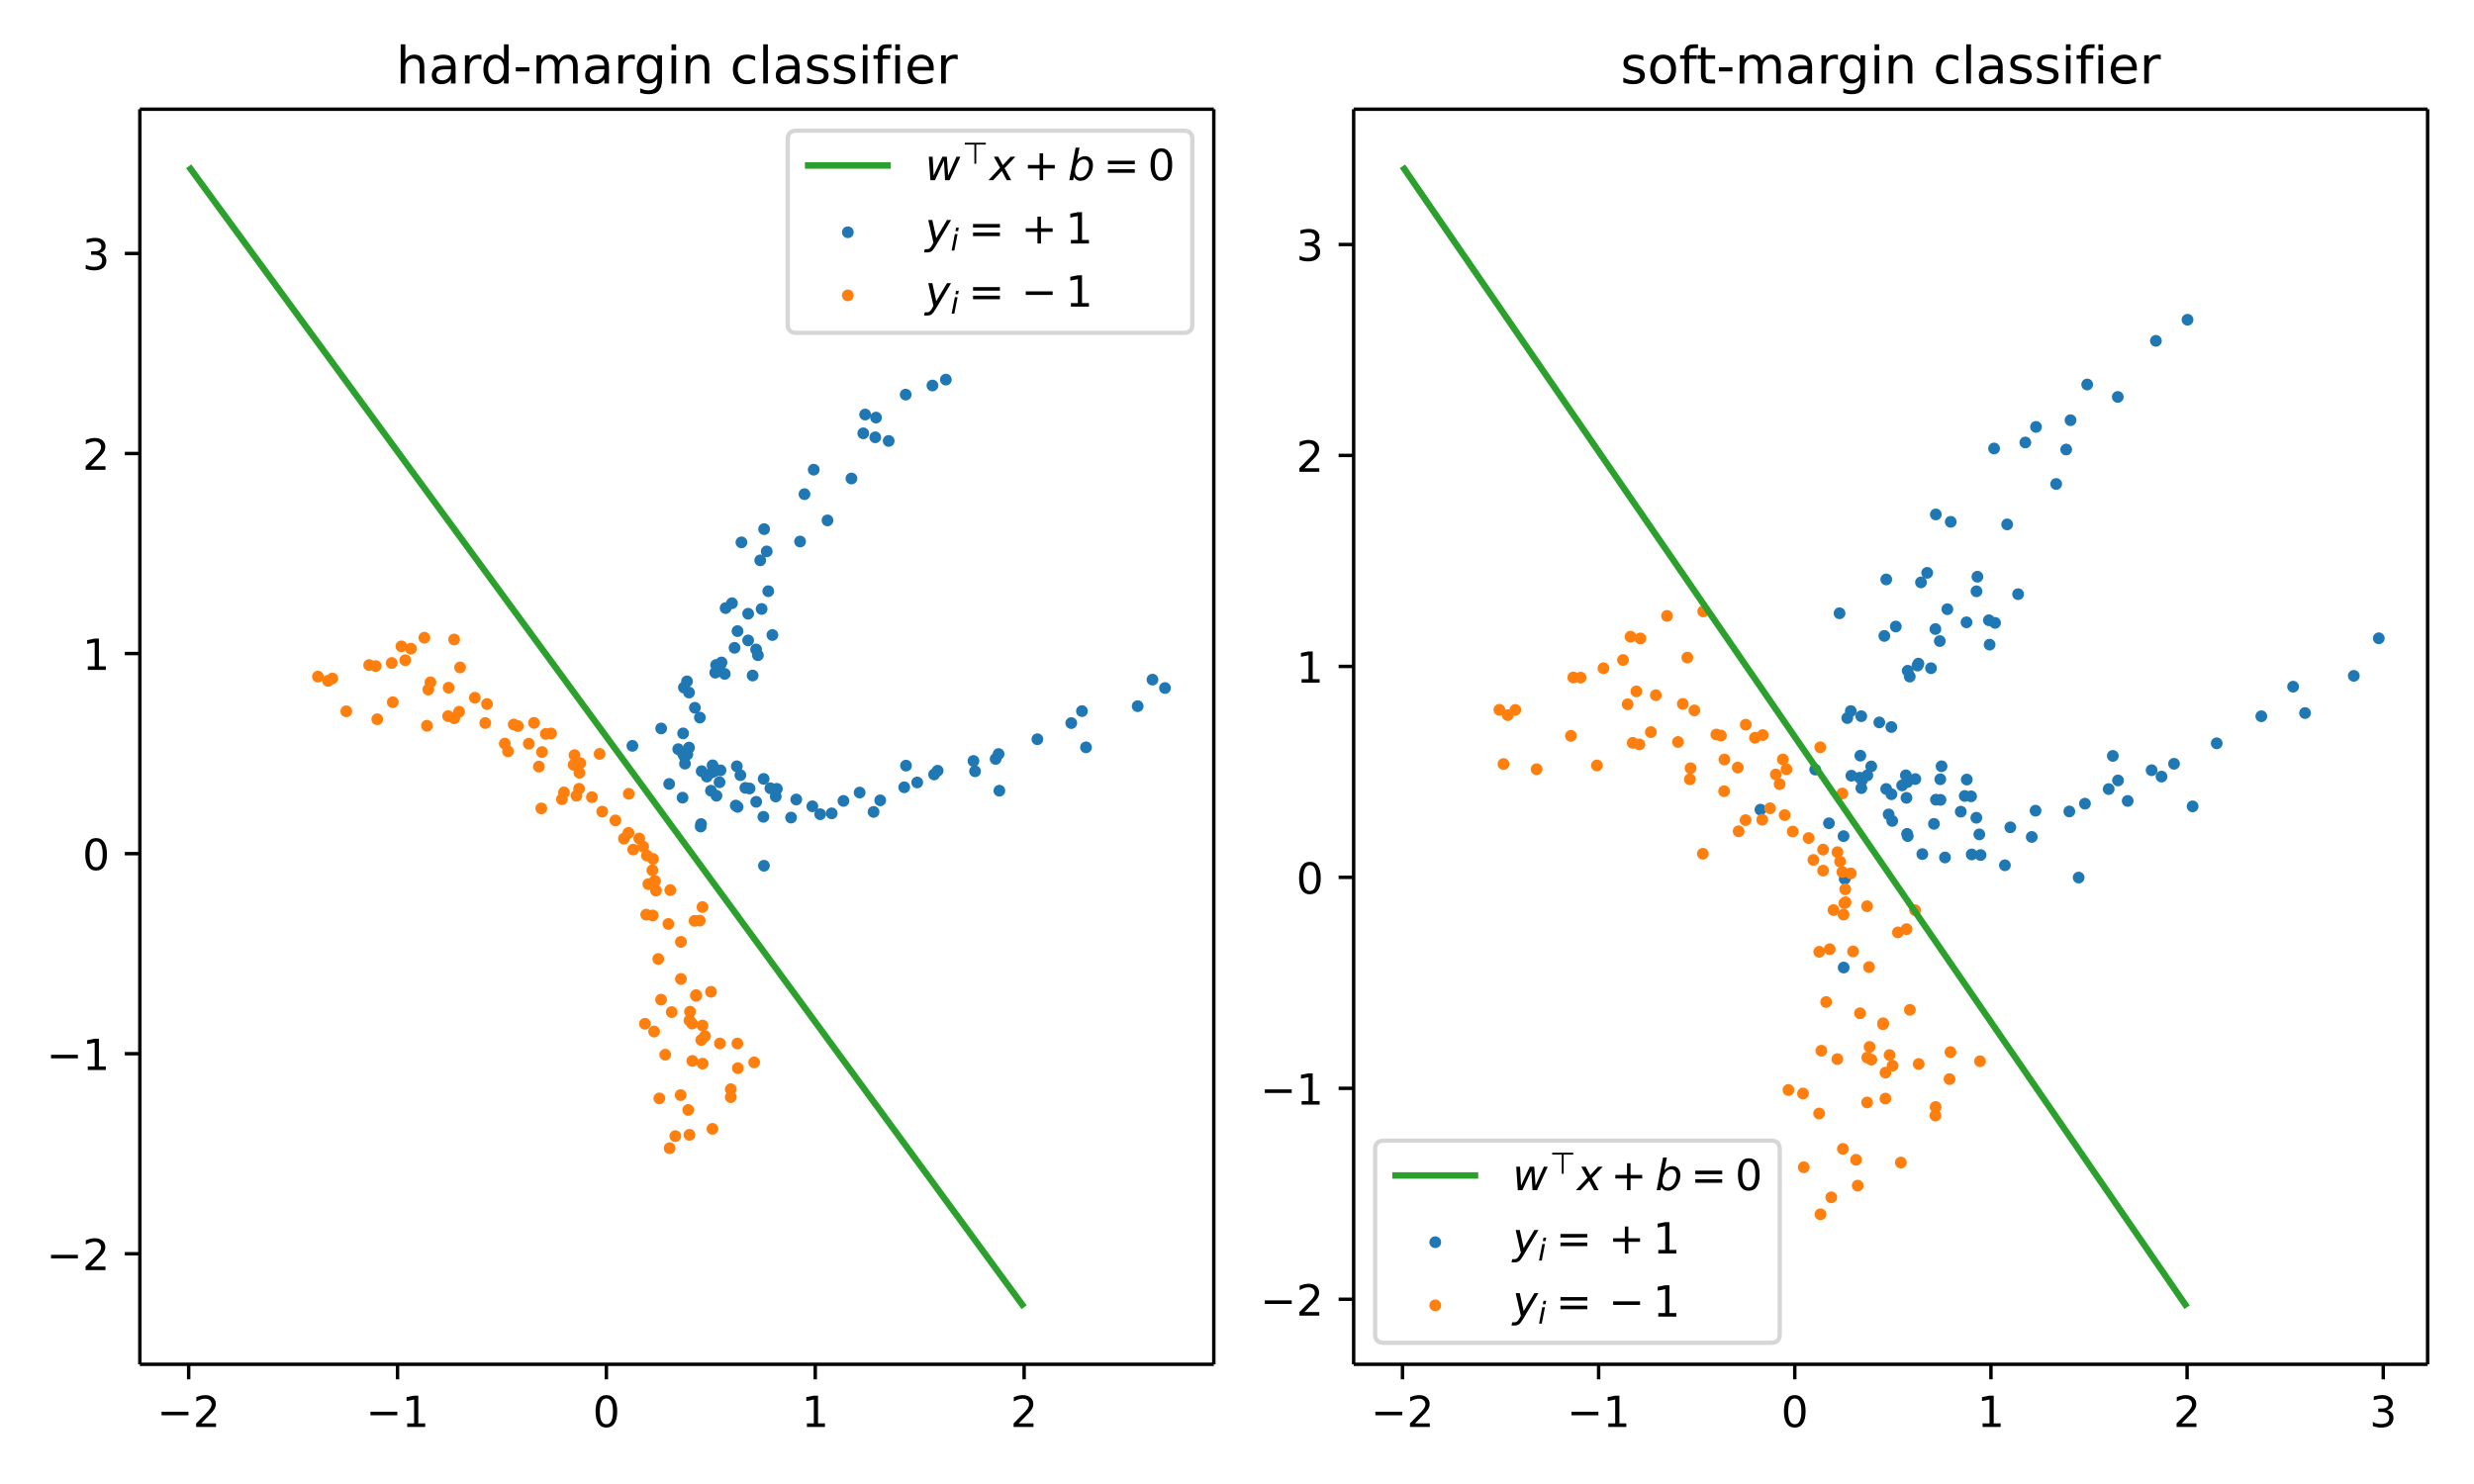 <svg height="460.8" viewBox="0 0 576 345.6" width="768" xmlns="http://www.w3.org/2000/svg" xmlns:xlink="http://www.w3.org/1999/xlink"><defs><style>*{stroke-linecap:butt;stroke-linejoin:round}</style></defs><g id="figure_1"><path d="M0 345.6h576V0H0z" fill="#fff" id="patch_1"/><g id="axes_1"><path d="M32.56 317.72H282.6V25.44H32.56z" fill="#fff" id="patch_2"/><g id="PathCollection_1"><defs><path d="M0 .866A.866.866 0 100-.866.866.866 0 000 .866z" id="mb49a496130" stroke="#1f77b4"/></defs><g clip-path="url(#p7f943e8685)" fill="#1f77b4" stroke="#1f77b4"><use x="210.939" xlink:href="#mb49a496130" y="178.305"/><use x="210.869" xlink:href="#mb49a496130" y="91.903"/><use x="176.061" xlink:href="#mb49a496130" y="186.727"/><use x="190.961" xlink:href="#mb49a496130" y="189.618"/><use x="165.906" xlink:href="#mb49a496130" y="178.23"/><use x="178.867" xlink:href="#mb49a496130" y="137.682"/><use x="170.418" xlink:href="#mb49a496130" y="140.484"/><use x="200.149" xlink:href="#mb49a496130" y="184.573"/><use x="186.276" xlink:href="#mb49a496130" y="126.11"/><use x="172.625" xlink:href="#mb49a496130" y="126.31"/><use x="185.388" xlink:href="#mb49a496130" y="186.191"/><use x="232.675" xlink:href="#mb49a496130" y="184.145"/><use x="201.425" xlink:href="#mb49a496130" y="96.542"/><use x="165.855" xlink:href="#mb49a496130" y="179.842"/><use x="210.525" xlink:href="#mb49a496130" y="183.35"/><use x="171.308" xlink:href="#mb49a496130" y="187.603"/><use x="189.13" xlink:href="#mb49a496130" y="187.778"/><use x="171.023" xlink:href="#mb49a496130" y="150.868"/><use x="249.414" xlink:href="#mb49a496130" y="168.391"/><use x="184.175" xlink:href="#mb49a496130" y="190.4"/><use x="167.524" xlink:href="#mb49a496130" y="182.177"/><use x="178.513" xlink:href="#mb49a496130" y="128.412"/><use x="175.233" xlink:href="#mb49a496130" y="157.321"/><use x="177.736" xlink:href="#mb49a496130" y="190.224"/><use x="159.396" xlink:href="#mb49a496130" y="176.234"/><use x="159.037" xlink:href="#mb49a496130" y="175.584"/><use x="171.73" xlink:href="#mb49a496130" y="187.913"/><use x="164.563" xlink:href="#mb49a496130" y="180.851"/><use x="180.61" xlink:href="#mb49a496130" y="185.489"/><use x="163.221" xlink:href="#mb49a496130" y="191.909"/><use x="204.935" xlink:href="#mb49a496130" y="186.39"/><use x="158.914" xlink:href="#mb49a496130" y="185.763"/><use x="251.904" xlink:href="#mb49a496130" y="165.606"/><use x="179.835" xlink:href="#mb49a496130" y="147.886"/><use x="206.905" xlink:href="#mb49a496130" y="102.691"/><use x="166.729" xlink:href="#mb49a496130" y="154.874"/><use x="198.237" xlink:href="#mb49a496130" y="111.435"/><use x="217.482" xlink:href="#mb49a496130" y="180.357"/><use x="220.216" xlink:href="#mb49a496130" y="88.408"/><use x="179.367" xlink:href="#mb49a496130" y="183.578"/><use x="165.53" xlink:href="#mb49a496130" y="184.146"/><use x="203.391" xlink:href="#mb49a496130" y="189.084"/><use x="168.939" xlink:href="#mb49a496130" y="141.616"/><use x="226.648" xlink:href="#mb49a496130" y="177.221"/><use x="153.935" xlink:href="#mb49a496130" y="169.649"/><use x="196.378" xlink:href="#mb49a496130" y="186.521"/><use x="174.186" xlink:href="#mb49a496130" y="149.138"/><use x="231.807" xlink:href="#mb49a496130" y="176.75"/><use x="176.043" xlink:href="#mb49a496130" y="151.248"/><use x="192.663" xlink:href="#mb49a496130" y="121.193"/><use x="159.047" xlink:href="#mb49a496130" y="170.799"/><use x="177.906" xlink:href="#mb49a496130" y="123.224"/><use x="213.549" xlink:href="#mb49a496130" y="182.223"/><use x="177.001" xlink:href="#mb49a496130" y="130.499"/><use x="162.95" xlink:href="#mb49a496130" y="167.112"/><use x="268.324" xlink:href="#mb49a496130" y="158.278"/><use x="252.848" xlink:href="#mb49a496130" y="174.046"/><use x="159.48" xlink:href="#mb49a496130" y="177.843"/><use x="218.303" xlink:href="#mb49a496130" y="179.491"/><use x="177.321" xlink:href="#mb49a496130" y="141.82"/><use x="174.515" xlink:href="#mb49a496130" y="183.625"/><use x="241.529" xlink:href="#mb49a496130" y="172.158"/><use x="171.546" xlink:href="#mb49a496130" y="178.457"/><use x="173.533" xlink:href="#mb49a496130" y="183.483"/><use x="200.99" xlink:href="#mb49a496130" y="100.914"/><use x="161.783" xlink:href="#mb49a496130" y="164.823"/><use x="187.303" xlink:href="#mb49a496130" y="115.088"/><use x="167.788" xlink:href="#mb49a496130" y="154.685"/><use x="168.734" xlink:href="#mb49a496130" y="156.936"/><use x="177.865" xlink:href="#mb49a496130" y="201.618"/><use x="217.094" xlink:href="#mb49a496130" y="89.782"/><use x="160.422" xlink:href="#mb49a496130" y="174.099"/><use x="166.529" xlink:href="#mb49a496130" y="156.652"/><use x="180.868" xlink:href="#mb49a496130" y="183.708"/><use x="147.242" xlink:href="#mb49a496130" y="173.697"/><use x="189.453" xlink:href="#mb49a496130" y="109.385"/><use x="227.016" xlink:href="#mb49a496130" y="179.622"/><use x="193.639" xlink:href="#mb49a496130" y="189.417"/><use x="232.49" xlink:href="#mb49a496130" y="175.602"/><use x="157.905" xlink:href="#mb49a496130" y="174.471"/><use x="163.143" xlink:href="#mb49a496130" y="192.487"/><use x="166.539" xlink:href="#mb49a496130" y="179.513"/><use x="177.801" xlink:href="#mb49a496130" y="181.391"/><use x="171.707" xlink:href="#mb49a496130" y="146.976"/><use x="159.232" xlink:href="#mb49a496130" y="160.113"/><use x="203.959" xlink:href="#mb49a496130" y="97.249"/><use x="167.979" xlink:href="#mb49a496130" y="154.276"/><use x="174.187" xlink:href="#mb49a496130" y="142.93"/><use x="172.382" xlink:href="#mb49a496130" y="180.527"/><use x="166.807" xlink:href="#mb49a496130" y="185.32"/><use x="155.801" xlink:href="#mb49a496130" y="182.573"/><use x="159.956" xlink:href="#mb49a496130" y="158.679"/><use x="203.784" xlink:href="#mb49a496130" y="101.845"/><use x="271.235" xlink:href="#mb49a496130" y="160.232"/><use x="176.463" xlink:href="#mb49a496130" y="152.591"/><use x="163.368" xlink:href="#mb49a496130" y="179.599"/><use x="264.878" xlink:href="#mb49a496130" y="164.457"/><use x="160.029" xlink:href="#mb49a496130" y="175.672"/><use x="160.422" xlink:href="#mb49a496130" y="161.288"/><use x="167.748" xlink:href="#mb49a496130" y="179.401"/></g></g><g id="PathCollection_2"><defs><path d="M0 .866A.866.866 0 100-.866.866.866 0 000 .866z" id="mc17236463d" stroke="#ff7f0e"/></defs><g clip-path="url(#p7f943e8685)" fill="#ff7f0e" stroke="#ff7f0e"><use x="77.376" xlink:href="#mc17236463d" y="158.01"/><use x="87.472" xlink:href="#mc17236463d" y="155.116"/><use x="104.331" xlink:href="#mc17236463d" y="166.778"/><use x="94.354" xlink:href="#mc17236463d" y="153.752"/><use x="119.618" xlink:href="#mc17236463d" y="168.723"/><use x="158.468" xlink:href="#mc17236463d" y="255.035"/><use x="140.207" xlink:href="#mc17236463d" y="189.01"/><use x="99.716" xlink:href="#mc17236463d" y="160.59"/><use x="160.652" xlink:href="#mc17236463d" y="235.6"/><use x="130.832" xlink:href="#mc17236463d" y="186.14"/><use x="76.372" xlink:href="#mc17236463d" y="158.565"/><use x="164.13" xlink:href="#mc17236463d" y="241.289"/><use x="124.336" xlink:href="#mc17236463d" y="168.345"/><use x="153.26" xlink:href="#mc17236463d" y="223.333"/><use x="133.761" xlink:href="#mc17236463d" y="175.861"/><use x="162.066" xlink:href="#mc17236463d" y="231.923"/><use x="154.879" xlink:href="#mc17236463d" y="245.619"/><use x="147.427" xlink:href="#mc17236463d" y="197.857"/><use x="150.621" xlink:href="#mc17236463d" y="199.251"/><use x="100.218" xlink:href="#mc17236463d" y="158.91"/><use x="139.597" xlink:href="#mc17236463d" y="175.577"/><use x="137.811" xlink:href="#mc17236463d" y="185.65"/><use x="146.327" xlink:href="#mc17236463d" y="193.968"/><use x="163.583" xlink:href="#mc17236463d" y="247.704"/><use x="127.077" xlink:href="#mc17236463d" y="170.914"/><use x="126.034" xlink:href="#mc17236463d" y="188.266"/><use x="156.383" xlink:href="#mc17236463d" y="235.701"/><use x="134.206" xlink:href="#mc17236463d" y="185.313"/><use x="110.556" xlink:href="#mc17236463d" y="162.487"/><use x="163.558" xlink:href="#mc17236463d" y="238.822"/><use x="152.04" xlink:href="#mc17236463d" y="200.023"/><use x="91.201" xlink:href="#mc17236463d" y="154.396"/><use x="165.872" xlink:href="#mc17236463d" y="262.897"/><use x="112.986" xlink:href="#mc17236463d" y="168.383"/><use x="152.718" xlink:href="#mc17236463d" y="207.4"/><use x="133.569" xlink:href="#mc17236463d" y="178.112"/><use x="165.536" xlink:href="#mc17236463d" y="230.971"/><use x="156.055" xlink:href="#mc17236463d" y="207.299"/><use x="160.532" xlink:href="#mc17236463d" y="237.64"/><use x="118.273" xlink:href="#mc17236463d" y="174.977"/><use x="117.523" xlink:href="#mc17236463d" y="173.174"/><use x="152.368" xlink:href="#mc17236463d" y="205.285"/><use x="175.593" xlink:href="#mc17236463d" y="247.421"/><use x="158.531" xlink:href="#mc17236463d" y="219.351"/><use x="120.569" xlink:href="#mc17236463d" y="169.086"/><use x="87.838" xlink:href="#mc17236463d" y="167.497"/><use x="146.39" xlink:href="#mc17236463d" y="184.857"/><use x="155.907" xlink:href="#mc17236463d" y="267.397"/><use x="163.55" xlink:href="#mc17236463d" y="211.24"/><use x="105.764" xlink:href="#mc17236463d" y="167.271"/><use x="93.458" xlink:href="#mc17236463d" y="150.524"/><use x="170.139" xlink:href="#mc17236463d" y="253.659"/><use x="163.269" xlink:href="#mc17236463d" y="242.202"/><use x="161.131" xlink:href="#mc17236463d" y="238.378"/><use x="157.232" xlink:href="#mc17236463d" y="264.589"/><use x="150.952" xlink:href="#mc17236463d" y="205.905"/><use x="171.783" xlink:href="#mc17236463d" y="248.761"/><use x="104.453" xlink:href="#mc17236463d" y="160.153"/><use x="91.446" xlink:href="#mc17236463d" y="163.539"/><use x="135.107" xlink:href="#mc17236463d" y="177.732"/><use x="153.916" xlink:href="#mc17236463d" y="232.802"/><use x="126.19" xlink:href="#mc17236463d" y="175.148"/><use x="150.448" xlink:href="#mc17236463d" y="213.012"/><use x="74.026" xlink:href="#mc17236463d" y="157.57"/><use x="149.741" xlink:href="#mc17236463d" y="197.165"/><use x="125.464" xlink:href="#mc17236463d" y="178.524"/><use x="153.512" xlink:href="#mc17236463d" y="255.797"/><use x="160.239" xlink:href="#mc17236463d" y="258.488"/><use x="134.901" xlink:href="#mc17236463d" y="179.965"/><use x="131.311" xlink:href="#mc17236463d" y="184.537"/><use x="171.684" xlink:href="#mc17236463d" y="243.019"/><use x="95.677" xlink:href="#mc17236463d" y="151.067"/><use x="134.823" xlink:href="#mc17236463d" y="183.692"/><use x="107.117" xlink:href="#mc17236463d" y="155.432"/><use x="105.732" xlink:href="#mc17236463d" y="148.931"/><use x="150.165" xlink:href="#mc17236463d" y="238.421"/><use x="128.308" xlink:href="#mc17236463d" y="170.811"/><use x="151.888" xlink:href="#mc17236463d" y="202.683"/><use x="161.198" xlink:href="#mc17236463d" y="247.068"/><use x="167.611" xlink:href="#mc17236463d" y="243.005"/><use x="152.511" xlink:href="#mc17236463d" y="205.169"/><use x="151.968" xlink:href="#mc17236463d" y="213.196"/><use x="98.799" xlink:href="#mc17236463d" y="148.515"/><use x="123.118" xlink:href="#mc17236463d" y="173.199"/><use x="161.719" xlink:href="#mc17236463d" y="214.45"/><use x="106.893" xlink:href="#mc17236463d" y="165.756"/><use x="152.292" xlink:href="#mc17236463d" y="240.23"/><use x="145.274" xlink:href="#mc17236463d" y="195.316"/><use x="158.529" xlink:href="#mc17236463d" y="227.989"/><use x="99.409" xlink:href="#mc17236463d" y="169.023"/><use x="80.63" xlink:href="#mc17236463d" y="165.653"/><use x="143.28" xlink:href="#mc17236463d" y="191.055"/><use x="148.833" xlink:href="#mc17236463d" y="195.272"/><use x="162.911" xlink:href="#mc17236463d" y="214.404"/><use x="113.384" xlink:href="#mc17236463d" y="163.956"/><use x="155.615" xlink:href="#mc17236463d" y="215.175"/><use x="162.066" xlink:href="#mc17236463d" y="231.744"/><use x="85.949" xlink:href="#mc17236463d" y="154.887"/><use x="170.14" xlink:href="#mc17236463d" y="255.51"/><use x="160.526" xlink:href="#mc17236463d" y="264.282"/></g></g><g id="matplotlib.axis_1"><g id="xtick_1"><g id="line2d_1"><defs><path d="M0 0v3.5" id="m4033778d60" stroke="#000" stroke-width=".8"/></defs><use x="43.925" xlink:href="#m4033778d60" y="317.72" stroke="#000" stroke-width=".8"/></g><g id="text_1"><defs><path d="M10.594 35.5h62.593v-8.297H10.594z" id="DejaVuSans-8722"/><path d="M19.188 8.297h34.421V0H7.33v8.297q5.609 5.812 15.296 15.594 9.703 9.797 12.188 12.64 4.734 5.313 6.609 9 1.89 3.688 1.89 7.25 0 5.813-4.078 9.469-4.078 3.672-10.625 3.672-4.64 0-9.797-1.61-5.14-1.609-11-4.89v9.969Q13.767 71.78 18.938 73q5.188 1.219 9.485 1.219 11.328 0 18.062-5.672 6.735-5.656 6.735-15.125 0-4.5-1.688-8.531-1.672-4.016-6.125-9.485-1.218-1.422-7.765-8.187-6.532-6.766-18.453-18.922z" id="DejaVuSans-50"/></defs><g transform="matrix(.1 0 0 -.1 36.554 332.318)"><use xlink:href="#DejaVuSans-8722"/><use x="83.789" xlink:href="#DejaVuSans-50"/></g></g></g><g id="xtick_2"><use x="92.553" xlink:href="#m4033778d60" y="317.72" stroke="#000" stroke-width=".8" id="line2d_2"/><g id="text_2"><defs><path d="M12.406 8.297h16.11v55.625l-17.532-3.516v8.985l17.438 3.515h9.86V8.296H54.39V0H12.406z" id="DejaVuSans-49"/></defs><g transform="matrix(.1 0 0 -.1 85.182 332.318)"><use xlink:href="#DejaVuSans-8722"/><use x="83.789" xlink:href="#DejaVuSans-49"/></g></g></g><g id="xtick_3"><use x="141.181" xlink:href="#m4033778d60" y="317.72" stroke="#000" stroke-width=".8" id="line2d_3"/><g id="text_3"><defs><path d="M31.781 66.406q-7.61 0-11.453-7.5Q16.5 51.422 16.5 36.375q0-14.984 3.828-22.484 3.844-7.5 11.453-7.5 7.672 0 11.5 7.5 3.844 7.5 3.844 22.484 0 15.047-3.844 22.531-3.828 7.5-11.5 7.5zm0 7.813q12.266 0 18.735-9.703 6.468-9.688 6.468-28.141 0-18.406-6.468-28.11-6.47-9.687-18.735-9.687-12.25 0-18.718 9.688-6.47 9.703-6.47 28.109 0 18.453 6.47 28.14Q19.53 74.22 31.78 74.22z" id="DejaVuSans-48"/></defs><use xlink:href="#DejaVuSans-48" transform="matrix(.1 0 0 -.1 138 332.318)"/></g></g><g id="xtick_4"><use x="189.809" xlink:href="#m4033778d60" y="317.72" stroke="#000" stroke-width=".8" id="line2d_4"/><use xlink:href="#DejaVuSans-49" transform="matrix(.1 0 0 -.1 186.628 332.318)" id="text_4"/></g><g id="xtick_5"><use x="238.437" xlink:href="#m4033778d60" y="317.72" stroke="#000" stroke-width=".8" id="line2d_5"/><use xlink:href="#DejaVuSans-50" transform="matrix(.1 0 0 -.1 235.256 332.318)" id="text_5"/></g></g><g id="matplotlib.axis_2"><g id="ytick_1"><g id="line2d_6"><defs><path d="M0 0h-3.5" id="m739d474934" stroke="#000" stroke-width=".8"/></defs><use x="32.56" xlink:href="#m739d474934" y="291.982" stroke="#000" stroke-width=".8"/></g><g transform="matrix(.1 0 0 -.1 10.818 295.781)" id="text_6"><use xlink:href="#DejaVuSans-8722"/><use x="83.789" xlink:href="#DejaVuSans-50"/></g></g><g id="ytick_2"><use x="32.56" xlink:href="#m739d474934" y="245.39" stroke="#000" stroke-width=".8" id="line2d_7"/><g transform="matrix(.1 0 0 -.1 10.818 249.19)" id="text_7"><use xlink:href="#DejaVuSans-8722"/><use x="83.789" xlink:href="#DejaVuSans-49"/></g></g><g id="ytick_3"><use x="32.56" xlink:href="#m739d474934" y="198.799" stroke="#000" stroke-width=".8" id="line2d_8"/><use xlink:href="#DejaVuSans-48" transform="matrix(.1 0 0 -.1 19.198 202.598)" id="text_8"/></g><g id="ytick_4"><use x="32.56" xlink:href="#m739d474934" y="152.208" stroke="#000" stroke-width=".8" id="line2d_9"/><use xlink:href="#DejaVuSans-49" transform="matrix(.1 0 0 -.1 19.198 156.007)" id="text_9"/></g><g id="ytick_5"><use x="32.56" xlink:href="#m739d474934" y="105.616" stroke="#000" stroke-width=".8" id="line2d_10"/><use xlink:href="#DejaVuSans-50" transform="matrix(.1 0 0 -.1 19.198 109.415)" id="text_10"/></g><g id="ytick_6"><use x="32.56" xlink:href="#m739d474934" y="59.025" stroke="#000" stroke-width=".8" id="line2d_11"/><g id="text_11"><defs><path d="M40.578 39.313Q47.656 37.797 51.625 33q3.984-4.781 3.984-11.813 0-10.78-7.422-16.703-7.421-5.906-21.093-5.906-4.578 0-9.438.906-4.86.907-10.031 2.72v9.515q4.094-2.39 8.969-3.61 4.89-1.218 10.218-1.218 9.266 0 14.125 3.656 4.86 3.656 4.86 10.64 0 6.454-4.516 10.079-4.515 3.64-12.562 3.64h-8.5v8.11h8.89q7.266 0 11.125 2.906 3.86 2.906 3.86 8.375 0 5.61-3.985 8.61-3.968 3.015-11.39 3.015-4.063 0-8.703-.89-4.641-.876-10.203-2.72v8.782q5.624 1.562 10.53 2.344 4.907.78 9.25.78 11.235 0 17.766-5.109 6.547-5.093 6.547-13.78 0-6.063-3.468-10.235-3.47-4.172-9.86-5.782z" id="DejaVuSans-51"/></defs><use xlink:href="#DejaVuSans-51" transform="matrix(.1 0 0 -.1 19.198 62.824)"/></g></g></g><path clip-path="url(#p7f943e8685)" d="M43.925 38.725L65.538 68.25 87.15 97.772l21.613 29.523 21.612 29.523 21.612 29.524 21.613 29.523 21.612 29.523 21.613 29.523 21.612 29.524" fill="none" stroke="#2ca02c" stroke-linecap="square" stroke-width="1.5" id="line2d_12"/><path d="M32.56 317.72V25.44" fill="none" stroke="#000" stroke-linecap="square" stroke-width=".8" id="patch_3"/><path d="M282.6 317.72V25.44" fill="none" stroke="#000" stroke-linecap="square" stroke-width=".8" id="patch_4"/><path d="M32.56 317.72H282.6" fill="none" stroke="#000" stroke-linecap="square" stroke-width=".8" id="patch_5"/><path d="M32.56 25.44H282.6" fill="none" stroke="#000" stroke-linecap="square" stroke-width=".8" id="patch_6"/><g id="text_12"><defs><path d="M54.89 33.016V0h-8.984v32.719q0 7.765-3.031 11.61-3.031 3.858-9.078 3.858-7.281 0-11.484-4.64-4.204-4.625-4.204-12.64V0H9.08v75.984h9.03V46.188q3.235 4.937 7.594 7.374Q30.078 56 35.797 56q9.422 0 14.25-5.828 4.844-5.828 4.844-17.156z" id="DejaVuSans-104"/><path d="M34.281 27.484q-10.89 0-15.093-2.484-4.204-2.484-4.204-8.5 0-4.781 3.157-7.594 3.156-2.797 8.562-2.797 7.485 0 12 5.297 4.516 5.297 4.516 14.078v2zm17.922 3.72V0H43.22v8.297Q40.14 3.328 35.547.953q-4.594-2.375-11.234-2.375-8.391 0-13.36 4.719Q6 8.016 6 15.922q0 9.219 6.172 13.906 6.187 4.688 18.437 4.688h12.61v.89q0 6.203-4.078 9.594-4.078 3.39-11.453 3.39-4.688 0-9.141-1.124-4.438-1.125-8.531-3.375v8.312q4.921 1.906 9.562 2.844 4.64.953 9.031.953 11.875 0 17.735-6.156 5.86-6.14 5.86-18.64z" id="DejaVuSans-97"/><path d="M41.11 46.297q-1.516.875-3.297 1.281Q36.03 48 33.89 48q-7.625 0-11.703-4.953-4.079-4.953-4.079-14.234V0H9.08v54.688h9.03v-8.5q2.844 4.984 7.375 7.39Q30.031 56 36.531 56q.922 0 2.047-.125 1.125-.11 2.484-.36z" id="DejaVuSans-114"/><path d="M45.406 46.39v29.594h8.985V0h-8.985v8.203Q42.578 3.328 38.25.953q-4.313-2.375-10.375-2.375-9.906 0-16.14 7.906-6.22 7.922-6.22 20.813 0 12.89 6.22 20.797Q17.968 56 27.874 56q6.063 0 10.375-2.375 4.328-2.36 7.156-7.234zm-30.61-19.093q0-9.906 4.079-15.547 4.078-5.64 11.203-5.64 7.125 0 11.219 5.64 4.11 5.64 4.11 15.547 0 9.906-4.11 15.547-4.094 5.64-11.219 5.64-7.125 0-11.203-5.64-4.078-5.64-4.078-15.547z" id="DejaVuSans-100"/><path d="M4.89 31.39h26.313v-8H4.891z" id="DejaVuSans-45"/><path d="M52 44.188q3.375 6.062 8.063 8.937Q64.75 56 71.093 56q8.548 0 13.188-5.984 4.64-5.97 4.64-17V0h-9.03v32.719q0 7.86-2.797 11.656-2.781 3.813-8.485 3.813-6.984 0-11.046-4.641-4.047-4.625-4.047-12.64V0h-9.032v32.719q0 7.906-2.78 11.687-2.782 3.782-8.595 3.782-6.89 0-10.953-4.657-4.047-4.656-4.047-12.625V0H9.08v54.688h9.03v-8.5q3.078 5.03 7.375 7.421Q29.781 56 35.687 56q5.97 0 10.141-3.031Q50 49.953 52 44.187z" id="DejaVuSans-109"/><path d="M45.406 27.984q0 9.766-4.031 15.125-4.016 5.375-11.297 5.375-7.219 0-11.25-5.375-4.031-5.359-4.031-15.125 0-9.718 4.031-15.093t11.25-5.375q7.281 0 11.297 5.375 4.031 5.375 4.031 15.093zm8.985-21.203q0-13.953-6.203-20.765Q42-20.797 29.203-20.797q-4.734 0-8.937.703-4.203.703-8.157 2.172v8.735q3.954-2.141 7.813-3.157 3.86-1.031 7.86-1.031 8.843 0 13.234 4.61 4.39 4.609 4.39 13.937v4.453q-2.781-4.844-7.125-7.234Q33.938 0 27.875 0 17.828 0 11.672 7.656q-6.156 7.672-6.156 20.328 0 12.688 6.156 20.344Q17.828 56 27.875 56q6.063 0 10.406-2.39 4.344-2.391 7.125-7.22v8.297h8.985z" id="DejaVuSans-103"/><path d="M9.422 54.688h8.984V0H9.422zm0 21.296h8.984v-11.39H9.422z" id="DejaVuSans-105"/><path d="M54.89 33.016V0h-8.984v32.719q0 7.765-3.031 11.61-3.031 3.858-9.078 3.858-7.281 0-11.484-4.64-4.204-4.625-4.204-12.64V0H9.08v54.688h9.03v-8.5q3.235 4.937 7.594 7.374Q30.078 56 35.797 56q9.422 0 14.25-5.828 4.844-5.828 4.844-17.156z" id="DejaVuSans-110"/><path d="M48.781 52.594v-8.407q-3.812 2.11-7.64 3.157-3.828 1.047-7.735 1.047-8.75 0-13.593-5.547-4.829-5.532-4.829-15.547 0-10.016 4.829-15.563 4.843-5.53 13.593-5.53 3.907 0 7.735 1.046 3.828 1.047 7.64 3.156V2.094Q45.016.344 40.984-.531q-4.015-.89-8.562-.89-12.36 0-19.64 7.765-7.266 7.765-7.266 20.953 0 13.375 7.343 21.031Q20.22 56 33.016 56q4.14 0 8.093-.86 3.953-.843 7.672-2.546z" id="DejaVuSans-99"/><path d="M9.422 75.984h8.984V0H9.422z" id="DejaVuSans-108"/><path d="M44.281 53.078v-8.5q-3.797 1.953-7.906 2.922-4.094.984-8.5.984-6.688 0-10.031-2.047-3.344-2.046-3.344-6.156 0-3.125 2.39-4.906 2.391-1.781 9.626-3.39l3.078-.688q9.562-2.047 13.593-5.781 4.032-3.735 4.032-10.422 0-7.625-6.032-12.078-6.03-4.438-16.578-4.438-4.39 0-9.156.86Q10.688.296 5.422 2v9.281q4.984-2.594 9.812-3.89 4.829-1.282 9.579-1.282 6.343 0 9.75 2.172 3.421 2.172 3.421 6.125 0 3.656-2.468 5.61-2.453 1.953-10.813 3.765l-3.125.735q-8.344 1.75-12.062 5.39-3.704 3.64-3.704 9.985 0 7.718 5.47 11.906Q16.75 56 26.811 56q4.97 0 9.36-.734 4.406-.72 8.11-2.188z" id="DejaVuSans-115"/><path d="M37.11 75.984V68.5h-8.594q-4.828 0-6.72-1.953-1.874-1.953-1.874-7.031v-4.828h14.797v-6.985H19.922V0H10.89v47.703H2.297v6.984h8.594V58.5q0 9.125 4.25 13.297 4.25 4.187 13.468 4.187z" id="DejaVuSans-102"/><path d="M56.203 29.594v-4.39H14.891q.593-9.282 5.593-14.142 5-4.859 13.938-4.859 5.172 0 10.031 1.266 4.86 1.265 9.656 3.812v-8.5Q49.266.734 44.187-.344 39.11-1.422 33.892-1.422q-13.094 0-20.735 7.61-7.64 7.625-7.64 20.625 0 13.421 7.25 21.296Q20.016 56 32.328 56q11.031 0 17.453-7.11 6.422-7.093 6.422-19.296zm-8.984 2.64q-.094 7.36-4.125 11.75-4.032 4.407-10.672 4.407-7.516 0-12.031-4.25-4.516-4.25-5.203-11.97z" id="DejaVuSans-101"/></defs><g transform="matrix(.12 0 0 -.12 92.199 19.44)"><use xlink:href="#DejaVuSans-104"/><use x="63.379" xlink:href="#DejaVuSans-97"/><use x="124.658" xlink:href="#DejaVuSans-114"/><use x="164.021" xlink:href="#DejaVuSans-100"/><use x="227.498" xlink:href="#DejaVuSans-45"/><use x="263.582" xlink:href="#DejaVuSans-109"/><use x="360.994" xlink:href="#DejaVuSans-97"/><use x="422.273" xlink:href="#DejaVuSans-114"/><use x="461.637" xlink:href="#DejaVuSans-103"/><use x="525.113" xlink:href="#DejaVuSans-105"/><use x="552.896" xlink:href="#DejaVuSans-110"/><use x="616.275" xlink:href="#DejaVuSans-32"/><use x="648.063" xlink:href="#DejaVuSans-99"/><use x="703.043" xlink:href="#DejaVuSans-108"/><use x="730.826" xlink:href="#DejaVuSans-97"/><use x="792.105" xlink:href="#DejaVuSans-115"/><use x="844.205" xlink:href="#DejaVuSans-115"/><use x="896.305" xlink:href="#DejaVuSans-105"/><use x="924.088" xlink:href="#DejaVuSans-102"/><use x="959.293" xlink:href="#DejaVuSans-105"/><use x="987.076" xlink:href="#DejaVuSans-101"/><use x="1048.6" xlink:href="#DejaVuSans-114"/></g></g><g id="legend_1"><path d="M185.4 77.515h90.2q2 0 2-2V32.44q0-2-2-2h-90.2q-2 0-2 2v43.075q0 2 2 2z" fill="#fff" opacity=".8" stroke="#ccc" id="patch_7"/><path d="M187.4 38.538h20" fill="none" stroke="#2ca02c" stroke-linecap="square" stroke-width="1.5" id="line2d_13"/><g id="text_13"><defs><path d="M8.5 54.688h8.89l2.282-44 20.422 44h10.39l3.032-44 19.39 44h8.985L56.89 0h-10.5l-2.688 45.313L22.797 0H12.203z" id="DejaVuSans-Oblique-119"/><path d="M78.563 70.016v-6.204H46.686V0h-6.25v63.813H8.547v6.203z" id="DejaVuSans-8868"/><path d="M60.016 54.688l-25.11-26.813L50.296 0H39.985L28.422 21.688 8.297 0h-10.89l26.905 28.813-14.296 25.875h10.296l10.5-19.782 18.313 19.782z" id="DejaVuSans-Oblique-120"/><path d="M46 62.703V35.5h27.188v-8.297H46V0h-8.203v27.203H10.594V35.5h27.203v27.203z" id="DejaVuSans-43"/><path d="M49.516 33.406q0 7.078-3.25 11.078-3.25 4-8.953 4-4.157 0-7.797-2.03-3.641-2.017-6.328-5.876-2.829-4.047-4.47-9.406-1.624-5.344-1.624-10.656 0-6.75 3.187-10.578 3.203-3.829 8.828-3.829 4.235 0 7.844 1.97 3.625 1.983 6.36 5.843 2.78 4 4.484 9.312 1.719 5.328 1.719 10.172zM21.578 46.391q3.328 4.484 8.328 7.047Q34.906 56 40.375 56q8.406 0 13.36-5.672 4.953-5.656 4.953-15.312 0-7.922-2.907-15.344Q52.875 12.25 47.516 6.5 44 2.687 39.406.625q-4.593-2.047-9.625-2.047-5.312 0-9.218 2.438-3.907 2.453-6.36 7.28L12.593 0H3.61l14.797 75.984h8.985z" id="DejaVuSans-Oblique-98"/><path d="M10.594 45.406h62.593v-8.203H10.594zm0-19.922h62.593v-8.297H10.594z" id="DejaVuSans-61"/></defs><g transform="matrix(.1 0 0 -.1 215.4 42.038)"><use transform="translate(0 .708)" xlink:href="#DejaVuSans-Oblique-119"/><use transform="matrix(.7 0 0 .7 86.253 38.99)" xlink:href="#DejaVuSans-8868"/><use transform="translate(149.964 .708)" xlink:href="#DejaVuSans-Oblique-120"/><use transform="translate(228.626 .708)" xlink:href="#DejaVuSans-43"/><use transform="translate(331.898 .708)" xlink:href="#DejaVuSans-Oblique-98"/><use transform="translate(414.857 .708)" xlink:href="#DejaVuSans-61"/><use transform="translate(518.128 .708)" xlink:href="#DejaVuSans-48"/></g></g><use x="197.4" xlink:href="#mb49a496130" y="54.092" fill="#1f77b4" stroke="#1f77b4" id="PathCollection_3"/><g id="text_14"><defs><path d="M24.813-5.078q-6.25-10.5-10.188-13.11-3.938-2.609-10.031-2.609h-7.078l1.5 7.516h5.187q3.75 0 6.39 2.047Q13.235-9.188 16.5-3.22L19.281 2 7.171 54.688h9.532l9.078-41.891 25.094 41.89h9.422z" id="DejaVuSans-Oblique-121"/><path d="M18.313 75.984h8.984l-2.203-11.39h-8.985zm-4.11-21.296h8.985L12.5 0H3.516z" id="DejaVuSans-Oblique-105"/></defs><g transform="matrix(.1 0 0 -.1 215.4 56.717)"><use transform="translate(0 .094)" xlink:href="#DejaVuSans-Oblique-121"/><use transform="matrix(.7 0 0 .7 59.18 -16.313)" xlink:href="#DejaVuSans-Oblique-105"/><use transform="translate(100.845 .094)" xlink:href="#DejaVuSans-61"/><use transform="translate(223.599 .094)" xlink:href="#DejaVuSans-43"/><use transform="translate(326.87 .094)" xlink:href="#DejaVuSans-49"/></g></g><use x="197.4" xlink:href="#mc17236463d" y="68.79" fill="#ff7f0e" stroke="#ff7f0e" id="PathCollection_4"/><g transform="matrix(.1 0 0 -.1 215.4 71.415)" id="text_15"><use transform="translate(0 .094)" xlink:href="#DejaVuSans-Oblique-121"/><use transform="matrix(.7 0 0 .7 59.18 -16.313)" xlink:href="#DejaVuSans-Oblique-105"/><use transform="translate(100.845 .094)" xlink:href="#DejaVuSans-61"/><use transform="translate(223.599 .094)" xlink:href="#DejaVuSans-8722"/><use transform="translate(326.87 .094)" xlink:href="#DejaVuSans-49"/></g></g></g><g id="axes_2"><path d="M315.16 317.72H565.2V25.44H315.16z" fill="#fff" id="patch_8"/><g clip-path="url(#pdc74765bf7)" fill="#1f77b4" stroke="#1f77b4" id="PathCollection_5"><use x="491.911" xlink:href="#mb49a496130" y="176.044"/><use x="485.947" xlink:href="#mb49a496130" y="89.545"/><use x="450.27" xlink:href="#mb49a496130" y="191.87"/><use x="459.057" xlink:href="#mb49a496130" y="198.988"/><use x="443.73" xlink:href="#mb49a496130" y="180.567"/><use x="460.384" xlink:href="#mb49a496130" y="134.308"/><use x="441.389" xlink:href="#mb49a496130" y="145.907"/><use x="473.919" xlink:href="#mb49a496130" y="188.796"/><use x="467.314" xlink:href="#mb49a496130" y="122.127"/><use x="428.282" xlink:href="#mb49a496130" y="142.825"/><use x="460.136" xlink:href="#mb49a496130" y="190.439"/><use x="483.962" xlink:href="#mb49a496130" y="204.371"/><use x="464.266" xlink:href="#mb49a496130" y="104.45"/><use x="442.857" xlink:href="#mb49a496130" y="182.913"/><use x="481.788" xlink:href="#mb49a496130" y="188.973"/><use x="444.014" xlink:href="#mb49a496130" y="194.194"/><use x="460.831" xlink:href="#mb49a496130" y="194.316"/><use x="451.633" xlink:href="#mb49a496130" y="149.295"/><use x="526.486" xlink:href="#mb49a496130" y="166.808"/><use x="452.836" xlink:href="#mb49a496130" y="199.693"/><use x="443.87" xlink:href="#mb49a496130" y="185.807"/><use x="448.694" xlink:href="#mb49a496130" y="133.409"/><use x="463.227" xlink:href="#mb49a496130" y="150.127"/><use x="447.56" xlink:href="#mb49a496130" y="198.905"/><use x="433.545" xlink:href="#mb49a496130" y="181.645"/><use x="433.003" xlink:href="#mb49a496130" y="181.119"/><use x="444.167" xlink:href="#mb49a496130" y="194.711"/><use x="440.371" xlink:href="#mb49a496130" y="184.97"/><use x="456.509" xlink:href="#mb49a496130" y="189.027"/><use x="430.165" xlink:href="#mb49a496130" y="203.623"/><use x="473.035" xlink:href="#mb49a496130" y="194.915"/><use x="429.216" xlink:href="#mb49a496130" y="194.722"/><use x="533.883" xlink:href="#mb49a496130" y="159.918"/><use x="469.86" xlink:href="#mb49a496130" y="138.371"/><use x="493.071" xlink:href="#mb49a496130" y="92.443"/><use x="444.156" xlink:href="#mb49a496130" y="156.21"/><use x="481.059" xlink:href="#mb49a496130" y="104.689"/><use x="490.948" xlink:href="#mb49a496130" y="183.763"/><use x="509.304" xlink:href="#mb49a496130" y="74.464"/><use x="457.44" xlink:href="#mb49a496130" y="185.372"/><use x="439.719" xlink:href="#mb49a496130" y="189.664"/><use x="466.785" xlink:href="#mb49a496130" y="201.509"/><use x="438.72" xlink:href="#mb49a496130" y="148.1"/><use x="500.944" xlink:href="#mb49a496130" y="179.372"/><use x="422.625" xlink:href="#mb49a496130" y="179.227"/><use x="468.047" xlink:href="#mb49a496130" y="192.671"/><use x="457.851" xlink:href="#mb49a496130" y="144.931"/><use x="503.249" xlink:href="#mb49a496130" y="180.86"/><use x="463.059" xlink:href="#mb49a496130" y="144.449"/><use x="478.724" xlink:href="#mb49a496130" y="112.712"/><use x="433.123" xlink:href="#mb49a496130" y="175.987"/><use x="439.164" xlink:href="#mb49a496130" y="134.941"/><use x="485.422" xlink:href="#mb49a496130" y="187.162"/><use x="447.249" xlink:href="#mb49a496130" y="135.629"/><use x="440.351" xlink:href="#mb49a496130" y="169.315"/><use x="553.835" xlink:href="#mb49a496130" y="148.649"/><use x="510.492" xlink:href="#mb49a496130" y="187.793"/><use x="433.361" xlink:href="#mb49a496130" y="183.546"/><use x="493.122" xlink:href="#mb49a496130" y="181.754"/><use x="460.168" xlink:href="#mb49a496130" y="137.704"/><use x="451.791" xlink:href="#mb49a496130" y="186.275"/><use x="516.103" xlink:href="#mb49a496130" y="173.109"/><use x="452.035" xlink:href="#mb49a496130" y="178.455"/><use x="450.728" xlink:href="#mb49a496130" y="186.235"/><use x="471.543" xlink:href="#mb49a496130" y="103.053"/><use x="437.544" xlink:href="#mb49a496130" y="168.238"/><use x="454.173" xlink:href="#mb49a496130" y="121.528"/><use x="446.442" xlink:href="#mb49a496130" y="155.001"/><use x="449.58" xlink:href="#mb49a496130" y="155.617"/><use x="429.248" xlink:href="#mb49a496130" y="225.326"/><use x="501.94" xlink:href="#mb49a496130" y="79.378"/><use x="435.666" xlink:href="#mb49a496130" y="178.488"/><use x="444.632" xlink:href="#mb49a496130" y="157.566"/><use x="458.919" xlink:href="#mb49a496130" y="185.455"/><use x="409.864" xlink:href="#mb49a496130" y="188.557"/><use x="450.704" xlink:href="#mb49a496130" y="119.805"/><use x="495.374" xlink:href="#mb49a496130" y="186.527"/><use x="461.127" xlink:href="#mb49a496130" y="199.124"/><use x="506.161" xlink:href="#mb49a496130" y="177.875"/><use x="431.04" xlink:href="#mb49a496130" y="180.649"/><use x="429.497" xlink:href="#mb49a496130" y="204.696"/><use x="444.062" xlink:href="#mb49a496130" y="182.125"/><use x="457.91" xlink:href="#mb49a496130" y="181.549"/><use x="450.601" xlink:href="#mb49a496130" y="146.499"/><use x="430.085" xlink:href="#mb49a496130" y="167.229"/><use x="474.028" xlink:href="#mb49a496130" y="99.426"/><use x="446.653" xlink:href="#mb49a496130" y="154.545"/><use x="453.389" xlink:href="#mb49a496130" y="141.873"/><use x="451.742" xlink:href="#mb49a496130" y="181.48"/><use x="440.557" xlink:href="#mb49a496130" y="191.185"/><use x="425.821" xlink:href="#mb49a496130" y="191.726"/><use x="430.908" xlink:href="#mb49a496130" y="165.605"/><use x="482.068" xlink:href="#mb49a496130" y="97.86"/><use x="548.017" xlink:href="#mb49a496130" y="157.394"/><use x="464.49" xlink:href="#mb49a496130" y="145.055"/><use x="439.142" xlink:href="#mb49a496130" y="183.734"/><use x="536.663" xlink:href="#mb49a496130" y="166.057"/><use x="434.754" xlink:href="#mb49a496130" y="180.571"/><use x="433.345" xlink:href="#mb49a496130" y="166.794"/><use x="445.931" xlink:href="#mb49a496130" y="181.434"/></g><g clip-path="url(#pdc74765bf7)" fill="#ff7f0e" stroke="#ff7f0e" id="PathCollection_6"><use x="352.803" xlink:href="#mc17236463d" y="165.329"/><use x="367.998" xlink:href="#mc17236463d" y="157.812"/><use x="380.133" xlink:href="#mc17236463d" y="173.001"/><use x="377.874" xlink:href="#mc17236463d" y="153.707"/><use x="399.6" xlink:href="#mc17236463d" y="171.057"/><use x="429.067" xlink:href="#mc17236463d" y="267.557"/><use x="417.395" xlink:href="#mc17236463d" y="193.653"/><use x="378.945" xlink:href="#mc17236463d" y="164.016"/><use x="435.283" xlink:href="#mc17236463d" y="243.808"/><use x="404.793" xlink:href="#mc17236463d" y="193.596"/><use x="351.05" xlink:href="#mc17236463d" y="166.547"/><use x="440.637" xlink:href="#mc17236463d" y="248.175"/><use x="406.453" xlink:href="#mc17236463d" y="168.765"/><use x="425.167" xlink:href="#mc17236463d" y="233.354"/><use x="415.089" xlink:href="#mc17236463d" y="176.859"/><use x="438.411" xlink:href="#mc17236463d" y="238.525"/><use x="423.531" xlink:href="#mc17236463d" y="259.32"/><use x="424.463" xlink:href="#mc17236463d" y="202.758"/><use x="428.945" xlink:href="#mc17236463d" y="203.07"/><use x="380.988" xlink:href="#mc17236463d" y="161.016"/><use x="423.805" xlink:href="#mc17236463d" y="174.031"/><use x="415.512" xlink:href="#mc17236463d" y="189.823"/><use x="424.456" xlink:href="#mc17236463d" y="197.856"/><use x="438.971" xlink:href="#mc17236463d" y="255.841"/><use x="408.598" xlink:href="#mc17236463d" y="171.81"/><use x="396.462" xlink:href="#mc17236463d" y="198.827"/><use x="427.768" xlink:href="#mc17236463d" y="246.654"/><use x="410.286" xlink:href="#mc17236463d" y="190.907"/><use x="391.793" xlink:href="#mc17236463d" y="163.931"/><use x="439.937" xlink:href="#mc17236463d" y="245.701"/><use x="430.9" xlink:href="#mc17236463d" y="203.397"/><use x="373.324" xlink:href="#mc17236463d" y="155.627"/><use x="442.558" xlink:href="#mc17236463d" y="270.737"/><use x="390.679" xlink:href="#mc17236463d" y="172.802"/><use x="429.21" xlink:href="#mc17236463d" y="212.995"/><use x="413.46" xlink:href="#mc17236463d" y="180.365"/><use x="444.666" xlink:href="#mc17236463d" y="235.178"/><use x="434.7" xlink:href="#mc17236463d" y="211.046"/><use x="434.739" xlink:href="#mc17236463d" y="246.296"/><use x="393.434" xlink:href="#mc17236463d" y="181.484"/><use x="393.597" xlink:href="#mc17236463d" y="178.905"/><use x="429.407" xlink:href="#mc17236463d" y="210.354"/><use x="460.991" xlink:href="#mc17236463d" y="247.147"/><use x="435.15" xlink:href="#mc17236463d" y="225.221"/><use x="400.673" xlink:href="#mc17236463d" y="171.298"/><use x="357.759" xlink:href="#mc17236463d" y="179.14"/><use x="428.932" xlink:href="#mc17236463d" y="184.795"/><use x="423.847" xlink:href="#mc17236463d" y="282.792"/><use x="445.868" xlink:href="#mc17236463d" y="211.976"/><use x="381.684" xlink:href="#mc17236463d" y="173.36"/><use x="379.625" xlink:href="#mc17236463d" y="148.277"/><use x="450.656" xlink:href="#mc17236463d" y="257.8"/><use x="438.982" xlink:href="#mc17236463d" y="249.8"/><use x="435.688" xlink:href="#mc17236463d" y="246.773"/><use x="426.362" xlink:href="#mc17236463d" y="278.838"/><use x="426.882" xlink:href="#mc17236463d" y="211.942"/><use x="453.897" xlink:href="#mc17236463d" y="251.308"/><use x="385.514" xlink:href="#mc17236463d" y="161.898"/><use x="365.743" xlink:href="#mc17236463d" y="171.374"/><use x="415.941" xlink:href="#mc17236463d" y="179.155"/><use x="424.044" xlink:href="#mc17236463d" y="244.698"/><use x="404.588" xlink:href="#mc17236463d" y="178.757"/><use x="423.556" xlink:href="#mc17236463d" y="221.664"/><use x="349.091" xlink:href="#mc17236463d" y="165.307"/><use x="428.417" xlink:href="#mc17236463d" y="200.636"/><use x="401.415" xlink:href="#mc17236463d" y="184.264"/><use x="419.961" xlink:href="#mc17236463d" y="271.84"/><use x="432.135" xlink:href="#mc17236463d" y="270.101"/><use x="414.335" xlink:href="#mc17236463d" y="182.613"/><use x="406.407" xlink:href="#mc17236463d" y="190.995"/><use x="454.103" xlink:href="#mc17236463d" y="245.019"/><use x="381.922" xlink:href="#mc17236463d" y="148.683"/><use x="412.104" xlink:href="#mc17236463d" y="188.229"/><use x="392.851" xlink:href="#mc17236463d" y="153.14"/><use x="396.541" xlink:href="#mc17236463d" y="142.385"/><use x="416.393" xlink:href="#mc17236463d" y="253.849"/><use x="410.416" xlink:href="#mc17236463d" y="171.184"/><use x="429.612" xlink:href="#mc17236463d" y="207.097"/><use x="434.709" xlink:href="#mc17236463d" y="256.75"/><use x="446.715" xlink:href="#mc17236463d" y="247.789"/><use x="429.68" xlink:href="#mc17236463d" y="210.122"/><use x="426.003" xlink:href="#mc17236463d" y="221.063"/><use x="388.123" xlink:href="#mc17236463d" y="143.436"/><use x="401.474" xlink:href="#mc17236463d" y="176.882"/><use x="441.873" xlink:href="#mc17236463d" y="217.139"/><use x="384.36" xlink:href="#mc17236463d" y="170.499"/><use x="419.783" xlink:href="#mc17236463d" y="254.668"/><use x="422.199" xlink:href="#mc17236463d" y="200.267"/><use x="433.051" xlink:href="#mc17236463d" y="235.969"/><use x="371.801" xlink:href="#mc17236463d" y="178.267"/><use x="350.044" xlink:href="#mc17236463d" y="177.934"/><use x="421.096" xlink:href="#mc17236463d" y="195.173"/><use x="427.802" xlink:href="#mc17236463d" y="198.455"/><use x="443.893" xlink:href="#mc17236463d" y="216.386"/><use x="394.492" xlink:href="#mc17236463d" y="165.446"/><use x="431.434" xlink:href="#mc17236463d" y="221.581"/><use x="438.443" xlink:href="#mc17236463d" y="238.31"/><use x="366.302" xlink:href="#mc17236463d" y="157.779"/><use x="450.609" xlink:href="#mc17236463d" y="259.788"/><use x="432.521" xlink:href="#mc17236463d" y="276.118"/></g><g id="matplotlib.axis_3"><g id="xtick_6"><use x="326.525" xlink:href="#m4033778d60" y="317.72" stroke="#000" stroke-width=".8" id="line2d_15"/><g transform="matrix(.1 0 0 -.1 319.154 332.318)" id="text_16"><use xlink:href="#DejaVuSans-8722"/><use x="83.789" xlink:href="#DejaVuSans-50"/></g></g><g id="xtick_7"><use x="372.194" xlink:href="#m4033778d60" y="317.72" stroke="#000" stroke-width=".8" id="line2d_16"/><g transform="matrix(.1 0 0 -.1 364.823 332.318)" id="text_17"><use xlink:href="#DejaVuSans-8722"/><use x="83.789" xlink:href="#DejaVuSans-49"/></g></g><g id="xtick_8"><use x="417.864" xlink:href="#m4033778d60" y="317.72" stroke="#000" stroke-width=".8" id="line2d_17"/><use xlink:href="#DejaVuSans-48" transform="matrix(.1 0 0 -.1 414.682 332.318)" id="text_18"/></g><g id="xtick_9"><use x="463.533" xlink:href="#m4033778d60" y="317.72" stroke="#000" stroke-width=".8" id="line2d_18"/><use xlink:href="#DejaVuSans-49" transform="matrix(.1 0 0 -.1 460.351 332.318)" id="text_19"/></g><g id="xtick_10"><use x="509.202" xlink:href="#m4033778d60" y="317.72" stroke="#000" stroke-width=".8" id="line2d_19"/><use xlink:href="#DejaVuSans-50" transform="matrix(.1 0 0 -.1 506.02 332.318)" id="text_20"/></g><g id="xtick_11"><use x="554.871" xlink:href="#m4033778d60" y="317.72" stroke="#000" stroke-width=".8" id="line2d_20"/><use xlink:href="#DejaVuSans-51" transform="matrix(.1 0 0 -.1 551.69 332.318)" id="text_21"/></g></g><g id="matplotlib.axis_4"><g id="ytick_7"><use x="315.16" xlink:href="#m739d474934" y="302.584" stroke="#000" stroke-width=".8" id="line2d_21"/><g transform="matrix(.1 0 0 -.1 293.418 306.384)" id="text_22"><use xlink:href="#DejaVuSans-8722"/><use x="83.789" xlink:href="#DejaVuSans-50"/></g></g><g id="ytick_8"><use x="315.16" xlink:href="#m739d474934" y="253.455" stroke="#000" stroke-width=".8" id="line2d_22"/><g transform="matrix(.1 0 0 -.1 293.418 257.254)" id="text_23"><use xlink:href="#DejaVuSans-8722"/><use x="83.789" xlink:href="#DejaVuSans-49"/></g></g><g id="ytick_9"><use x="315.16" xlink:href="#m739d474934" y="204.325" stroke="#000" stroke-width=".8" id="line2d_23"/><use xlink:href="#DejaVuSans-48" transform="matrix(.1 0 0 -.1 301.798 208.124)" id="text_24"/></g><g id="ytick_10"><use x="315.16" xlink:href="#m739d474934" y="155.195" stroke="#000" stroke-width=".8" id="line2d_24"/><use xlink:href="#DejaVuSans-49" transform="matrix(.1 0 0 -.1 301.798 158.994)" id="text_25"/></g><g id="ytick_11"><use x="315.16" xlink:href="#m739d474934" y="106.066" stroke="#000" stroke-width=".8" id="line2d_25"/><use xlink:href="#DejaVuSans-50" transform="matrix(.1 0 0 -.1 301.798 109.865)" id="text_26"/></g><g id="ytick_12"><use x="315.16" xlink:href="#m739d474934" y="56.936" stroke="#000" stroke-width=".8" id="line2d_26"/><use xlink:href="#DejaVuSans-51" transform="matrix(.1 0 0 -.1 301.798 60.735)" id="text_27"/></g></g><path clip-path="url(#pdc74765bf7)" d="M326.525 38.725l20.298 29.524 20.297 29.523 20.297 29.523 20.298 29.523 20.297 29.524 20.298 29.523 20.297 29.523 20.297 29.523 20.298 29.524" fill="none" stroke="#2ca02c" stroke-linecap="square" stroke-width="1.5" id="line2d_27"/><path d="M315.16 317.72V25.44" fill="none" stroke="#000" stroke-linecap="square" stroke-width=".8" id="patch_9"/><path d="M565.2 317.72V25.44" fill="none" stroke="#000" stroke-linecap="square" stroke-width=".8" id="patch_10"/><path d="M315.16 317.72H565.2" fill="none" stroke="#000" stroke-linecap="square" stroke-width=".8" id="patch_11"/><path d="M315.16 25.44H565.2" fill="none" stroke="#000" stroke-linecap="square" stroke-width=".8" id="patch_12"/><g id="text_28"><defs><path d="M30.61 48.39q-7.22 0-11.422-5.64-4.204-5.64-4.204-15.453 0-9.813 4.172-15.453 4.188-5.64 11.453-5.64 7.188 0 11.375 5.655 4.203 5.672 4.203 15.438 0 9.719-4.203 15.406-4.187 5.688-11.375 5.688zm0 7.61q11.718 0 18.406-7.625 6.703-7.61 6.703-21.078 0-13.422-6.703-21.078-6.688-7.64-18.407-7.64-11.765 0-18.437 7.64-6.656 7.656-6.656 21.078 0 13.469 6.656 21.078Q18.844 56 30.609 56z" id="DejaVuSans-111"/><path d="M18.313 70.219V54.688h18.5v-6.985h-18.5V18.016q0-6.688 1.828-8.594 1.828-1.906 7.453-1.906h9.218V0h-9.218q-10.407 0-14.36 3.875-3.953 3.89-3.953 14.14v29.688H2.687v6.984h6.594V70.22z" id="DejaVuSans-116"/></defs><g transform="matrix(.12 0 0 -.12 377.293 19.44)"><use xlink:href="#DejaVuSans-115"/><use x="52.1" xlink:href="#DejaVuSans-111"/><use x="113.281" xlink:href="#DejaVuSans-102"/><use x="146.736" xlink:href="#DejaVuSans-116"/><use x="185.945" xlink:href="#DejaVuSans-45"/><use x="222.029" xlink:href="#DejaVuSans-109"/><use x="319.441" xlink:href="#DejaVuSans-97"/><use x="380.721" xlink:href="#DejaVuSans-114"/><use x="420.084" xlink:href="#DejaVuSans-103"/><use x="483.561" xlink:href="#DejaVuSans-105"/><use x="511.344" xlink:href="#DejaVuSans-110"/><use x="574.723" xlink:href="#DejaVuSans-32"/><use x="606.51" xlink:href="#DejaVuSans-99"/><use x="661.49" xlink:href="#DejaVuSans-108"/><use x="689.273" xlink:href="#DejaVuSans-97"/><use x="750.553" xlink:href="#DejaVuSans-115"/><use x="802.652" xlink:href="#DejaVuSans-115"/><use x="854.752" xlink:href="#DejaVuSans-105"/><use x="882.535" xlink:href="#DejaVuSans-102"/><use x="917.74" xlink:href="#DejaVuSans-105"/><use x="945.523" xlink:href="#DejaVuSans-101"/><use x="1007.047" xlink:href="#DejaVuSans-114"/></g></g><g id="legend_2"><path d="M322.16 312.72h90.2q2 0 2-2v-43.075q0-2-2-2h-90.2q-2 0-2 2v43.075q0 2 2 2z" fill="#fff" opacity=".8" stroke="#ccc" id="patch_13"/><path d="M324.16 273.743h20" fill="none" stroke="#2ca02c" stroke-linecap="square" stroke-width="1.5" id="line2d_28"/><g transform="matrix(.1 0 0 -.1 352.16 277.243)" id="text_29"><use transform="translate(0 .708)" xlink:href="#DejaVuSans-Oblique-119"/><use transform="matrix(.7 0 0 .7 86.253 38.99)" xlink:href="#DejaVuSans-8868"/><use transform="translate(149.964 .708)" xlink:href="#DejaVuSans-Oblique-120"/><use transform="translate(228.626 .708)" xlink:href="#DejaVuSans-43"/><use transform="translate(331.898 .708)" xlink:href="#DejaVuSans-Oblique-98"/><use transform="translate(414.857 .708)" xlink:href="#DejaVuSans-61"/><use transform="translate(518.128 .708)" xlink:href="#DejaVuSans-48"/></g><use x="334.16" xlink:href="#mb49a496130" y="289.297" fill="#1f77b4" stroke="#1f77b4" id="PathCollection_7"/><g transform="matrix(.1 0 0 -.1 352.16 291.922)" id="text_30"><use transform="translate(0 .094)" xlink:href="#DejaVuSans-Oblique-121"/><use transform="matrix(.7 0 0 .7 59.18 -16.313)" xlink:href="#DejaVuSans-Oblique-105"/><use transform="translate(100.845 .094)" xlink:href="#DejaVuSans-61"/><use transform="translate(223.599 .094)" xlink:href="#DejaVuSans-43"/><use transform="translate(326.87 .094)" xlink:href="#DejaVuSans-49"/></g><use x="334.16" xlink:href="#mc17236463d" y="303.995" fill="#ff7f0e" stroke="#ff7f0e" id="PathCollection_8"/><g transform="matrix(.1 0 0 -.1 352.16 306.62)" id="text_31"><use transform="translate(0 .094)" xlink:href="#DejaVuSans-Oblique-121"/><use transform="matrix(.7 0 0 .7 59.18 -16.313)" xlink:href="#DejaVuSans-Oblique-105"/><use transform="translate(100.845 .094)" xlink:href="#DejaVuSans-61"/><use transform="translate(223.599 .094)" xlink:href="#DejaVuSans-8722"/><use transform="translate(326.87 .094)" xlink:href="#DejaVuSans-49"/></g></g></g></g><defs><clipPath id="p7f943e8685"><path d="M32.56 25.44H282.6v292.28H32.56z"/></clipPath><clipPath id="pdc74765bf7"><path d="M315.16 25.44H565.2v292.28H315.16z"/></clipPath></defs></svg>